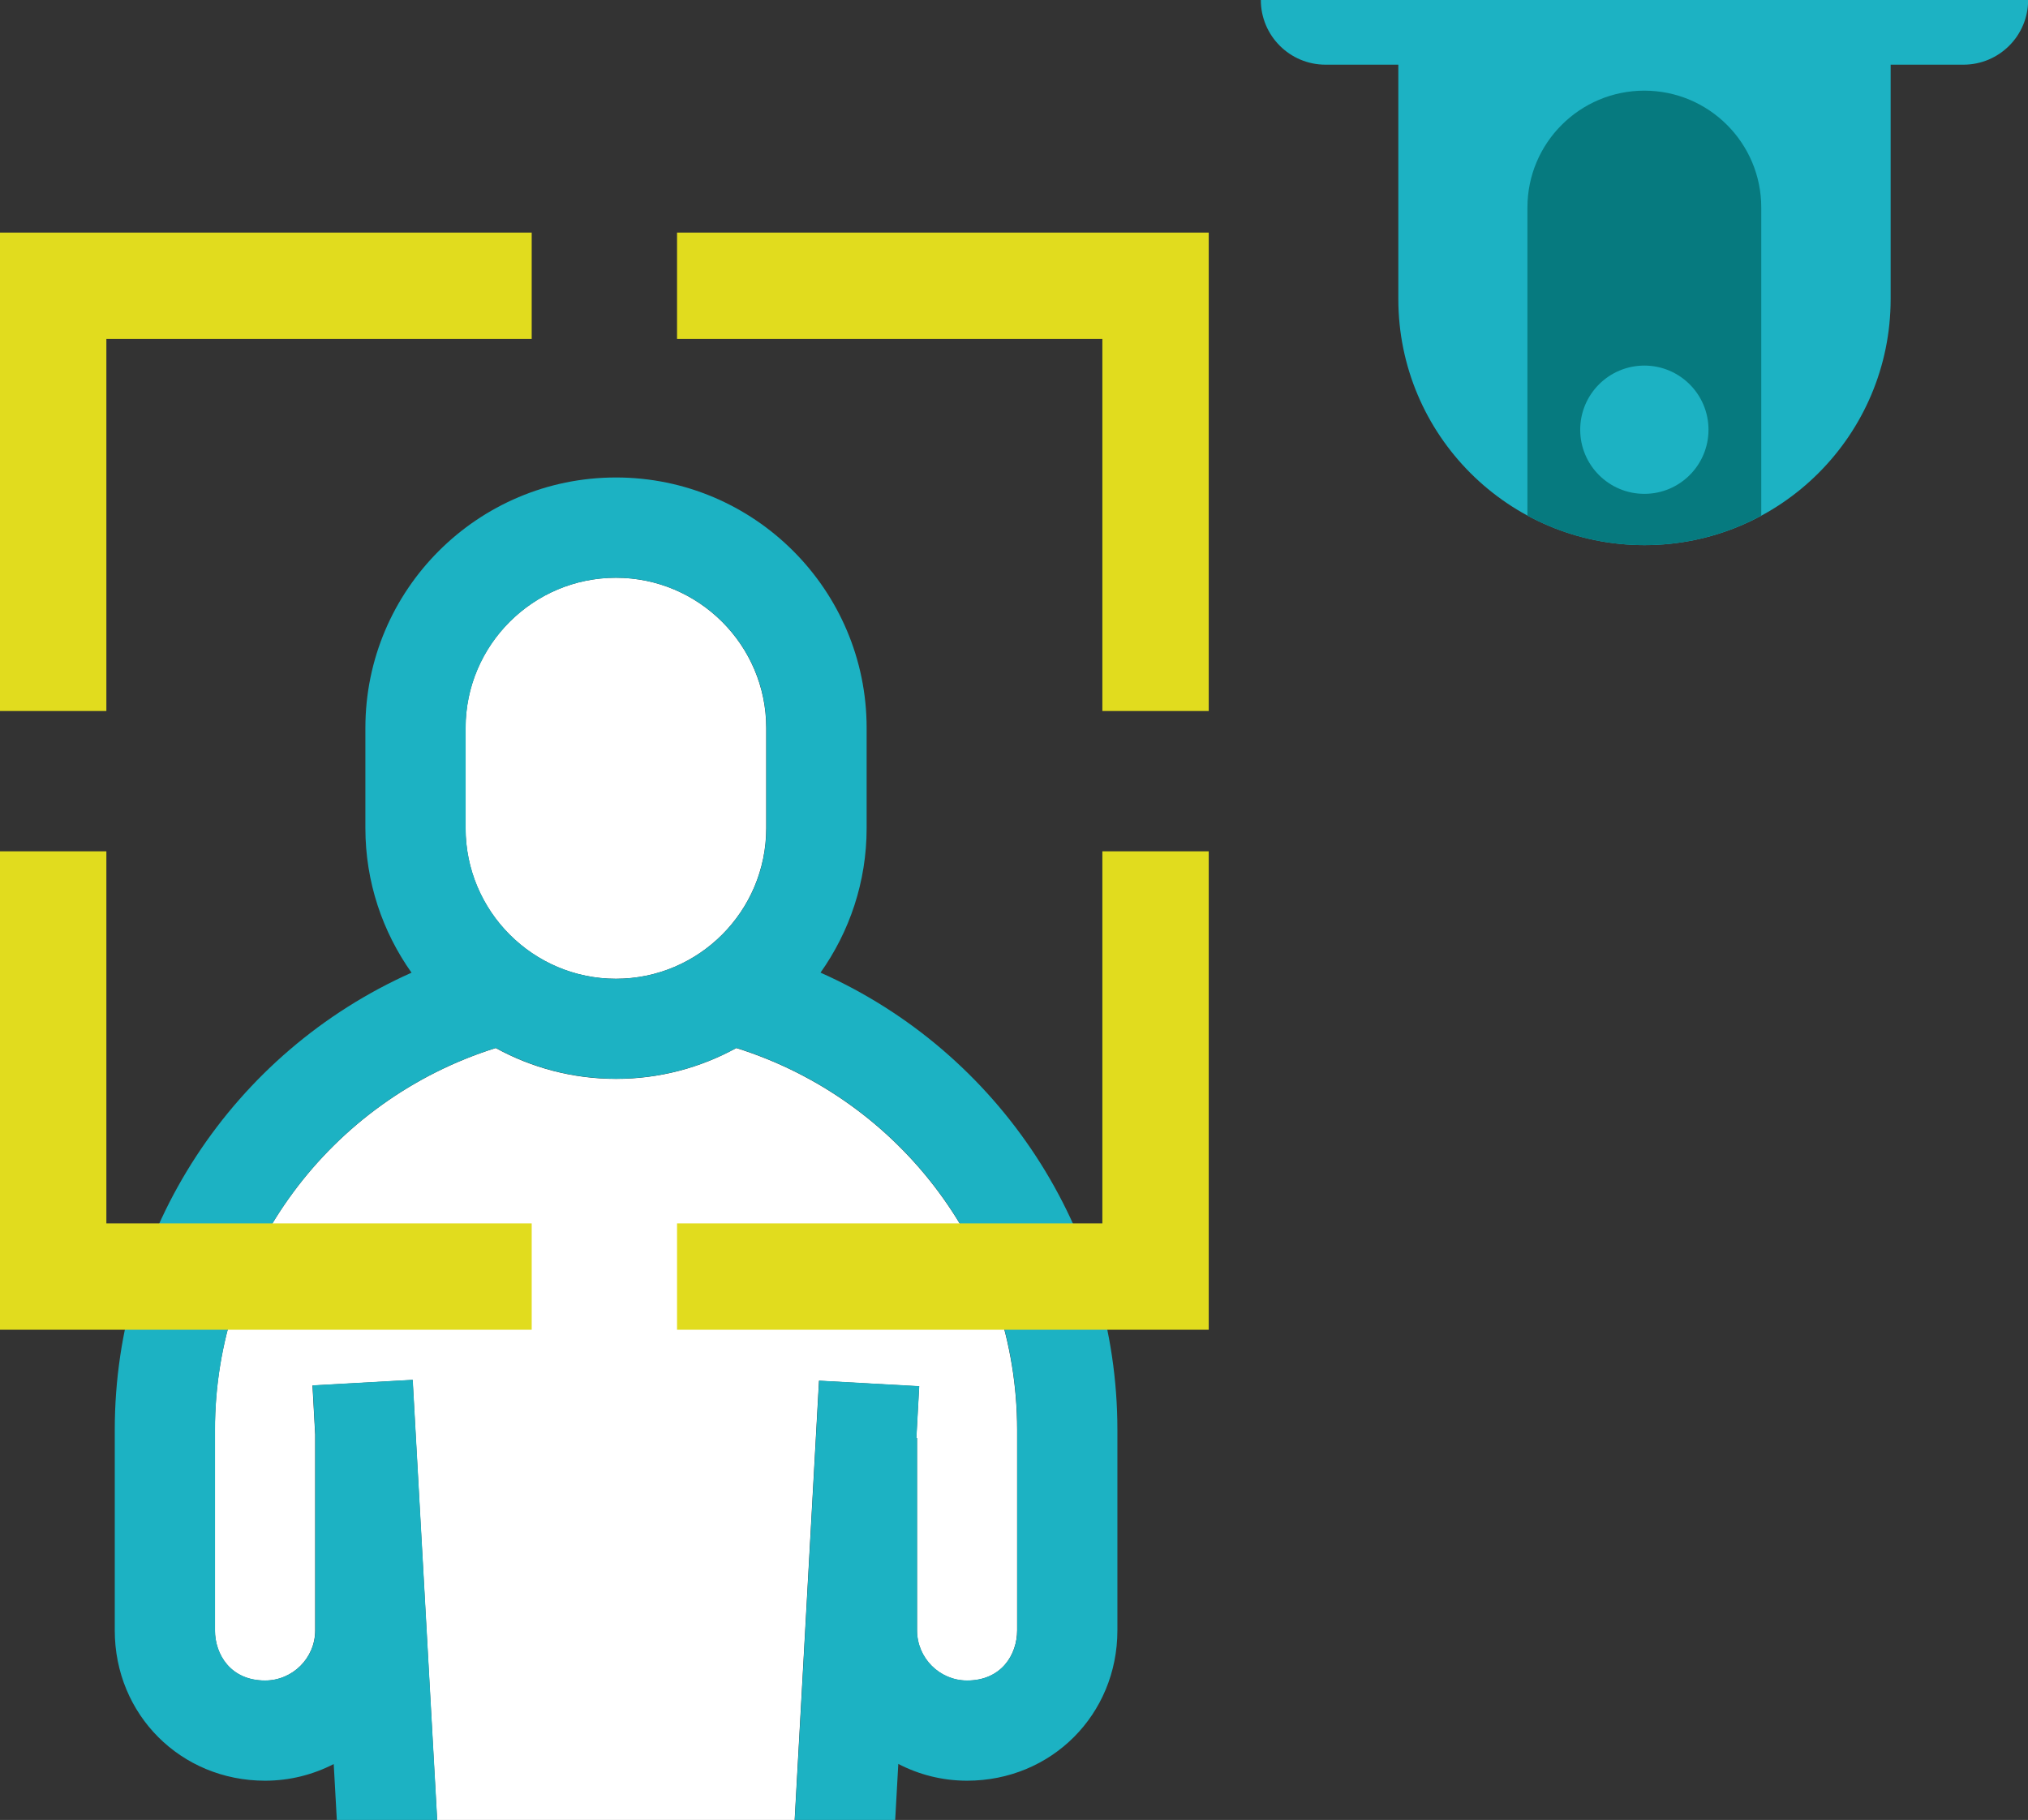 <?xml version="1.0" encoding="UTF-8"?><svg id="_レイヤー_2" xmlns="http://www.w3.org/2000/svg" width="149.86" height="134.51" viewBox="0 0 149.86 134.51"><rect x="0" y="0" width="149.86" height="134.51" fill="#333333" stroke="none"/><defs><style>.cls-1{fill:#1cb2c3;}.cls-1,.cls-2,.cls-3,.cls-4{stroke-width:0px;}.cls-2{fill:#067a7f;}.cls-3{fill:#e1dc1e;}.cls-4{fill:#fff;}</style></defs><g id="_コンテンツ"><path class="cls-4" d="m54.41,77.46c-2.64,1.45-5.67,2.28-8.89,2.28s-6.25-.83-8.89-2.28c-12.28,3.86-20.75,15.24-20.75,28.22v14.82c0,1.78,1.16,3.71,3.7,3.71,2.04,0,3.71-1.66,3.71-3.71v-14.47h0l-.2-3.63,7.4-.41,1.81,32.53h26.42l1.8-32.47,7.4.41-.21,3.83h.05v14.21c0,2.04,1.66,3.71,3.7,3.71,2.55,0,3.7-1.92,3.7-3.71v-14.82c0-12.98-8.46-24.36-20.75-28.22Z"/><path class="cls-4" d="m45.51,72.34c6.13,0,11.11-4.99,11.11-11.13v-7.41c0-6.12-4.99-11.1-11.11-11.1s-11.11,4.98-11.11,11.1v7.41c0,6.14,4.99,11.13,11.11,11.13Z"/><path class="cls-1" d="m60.63,71.89c2.14-3.02,3.41-6.7,3.41-10.68v-7.41c0-10.21-8.31-18.51-18.52-18.51s-18.52,8.3-18.52,18.51v7.41c0,3.98,1.27,7.66,3.41,10.68-13.17,5.87-21.93,19.01-21.93,33.79v14.82c0,6.23,4.88,11.11,11.11,11.11,1.83,0,3.55-.45,5.07-1.23l.23,4.13h7.42l-1.81-32.53-7.4.41.2,3.63h0v14.47c0,2.04-1.66,3.71-3.71,3.71-2.55,0-3.7-1.92-3.7-3.71v-14.82c0-12.98,8.46-24.36,20.75-28.22,2.64,1.45,5.67,2.28,8.89,2.28s6.25-.83,8.89-2.28c12.28,3.86,20.75,15.24,20.75,28.22v14.82c0,1.78-1.16,3.71-3.7,3.71-2.04,0-3.7-1.66-3.7-3.71v-14.21h-.05l.21-3.83-7.4-.41-1.8,32.47h7.42l.23-4.14c1.52.79,3.25,1.24,5.08,1.24,6.23,0,11.11-4.88,11.11-11.11v-14.82c0-14.78-8.76-27.92-21.93-33.79Zm-4-10.68c0,6.14-4.99,11.13-11.11,11.13s-11.11-4.99-11.11-11.13v-7.41c0-6.12,4.99-11.1,11.11-11.1s11.11,4.98,11.11,11.1v7.41Z"/><polygon class="cls-3" points="89.32 52.55 81.46 52.55 81.46 25.05 50.03 25.05 50.03 17.19 89.32 17.19 89.32 52.55"/><polygon class="cls-3" points="7.86 52.55 0 52.55 0 17.19 39.29 17.19 39.29 25.05 7.86 25.05 7.86 52.55"/><polygon class="cls-3" points="39.29 98.28 0 98.28 0 62.92 7.86 62.92 7.86 90.42 39.29 90.42 39.29 98.28"/><polygon class="cls-3" points="89.32 98.28 50.03 98.28 50.03 90.42 81.46 90.42 81.46 62.92 89.32 62.92 89.32 98.28"/><path class="cls-1" d="m139.7,0h-46.53c0,2.64,2.14,4.78,4.78,4.78h5.38v17.32c0,10.04,8.14,18.19,18.19,18.19h0c10.04,0,18.19-8.14,18.19-18.19V4.78h5.38c2.64,0,4.78-2.14,4.78-4.78h-10.16Z"/><path class="cls-2" d="m121.51,6.7h0c-4.77,0-8.64,3.87-8.64,8.64v22.77c2.57,1.39,5.51,2.18,8.64,2.18h0c3.13,0,6.07-.79,8.64-2.18V15.34c0-4.77-3.87-8.64-8.64-8.64Z"/><circle class="cls-1" cx="121.51" cy="31.76" r="4.74"/></g></svg>